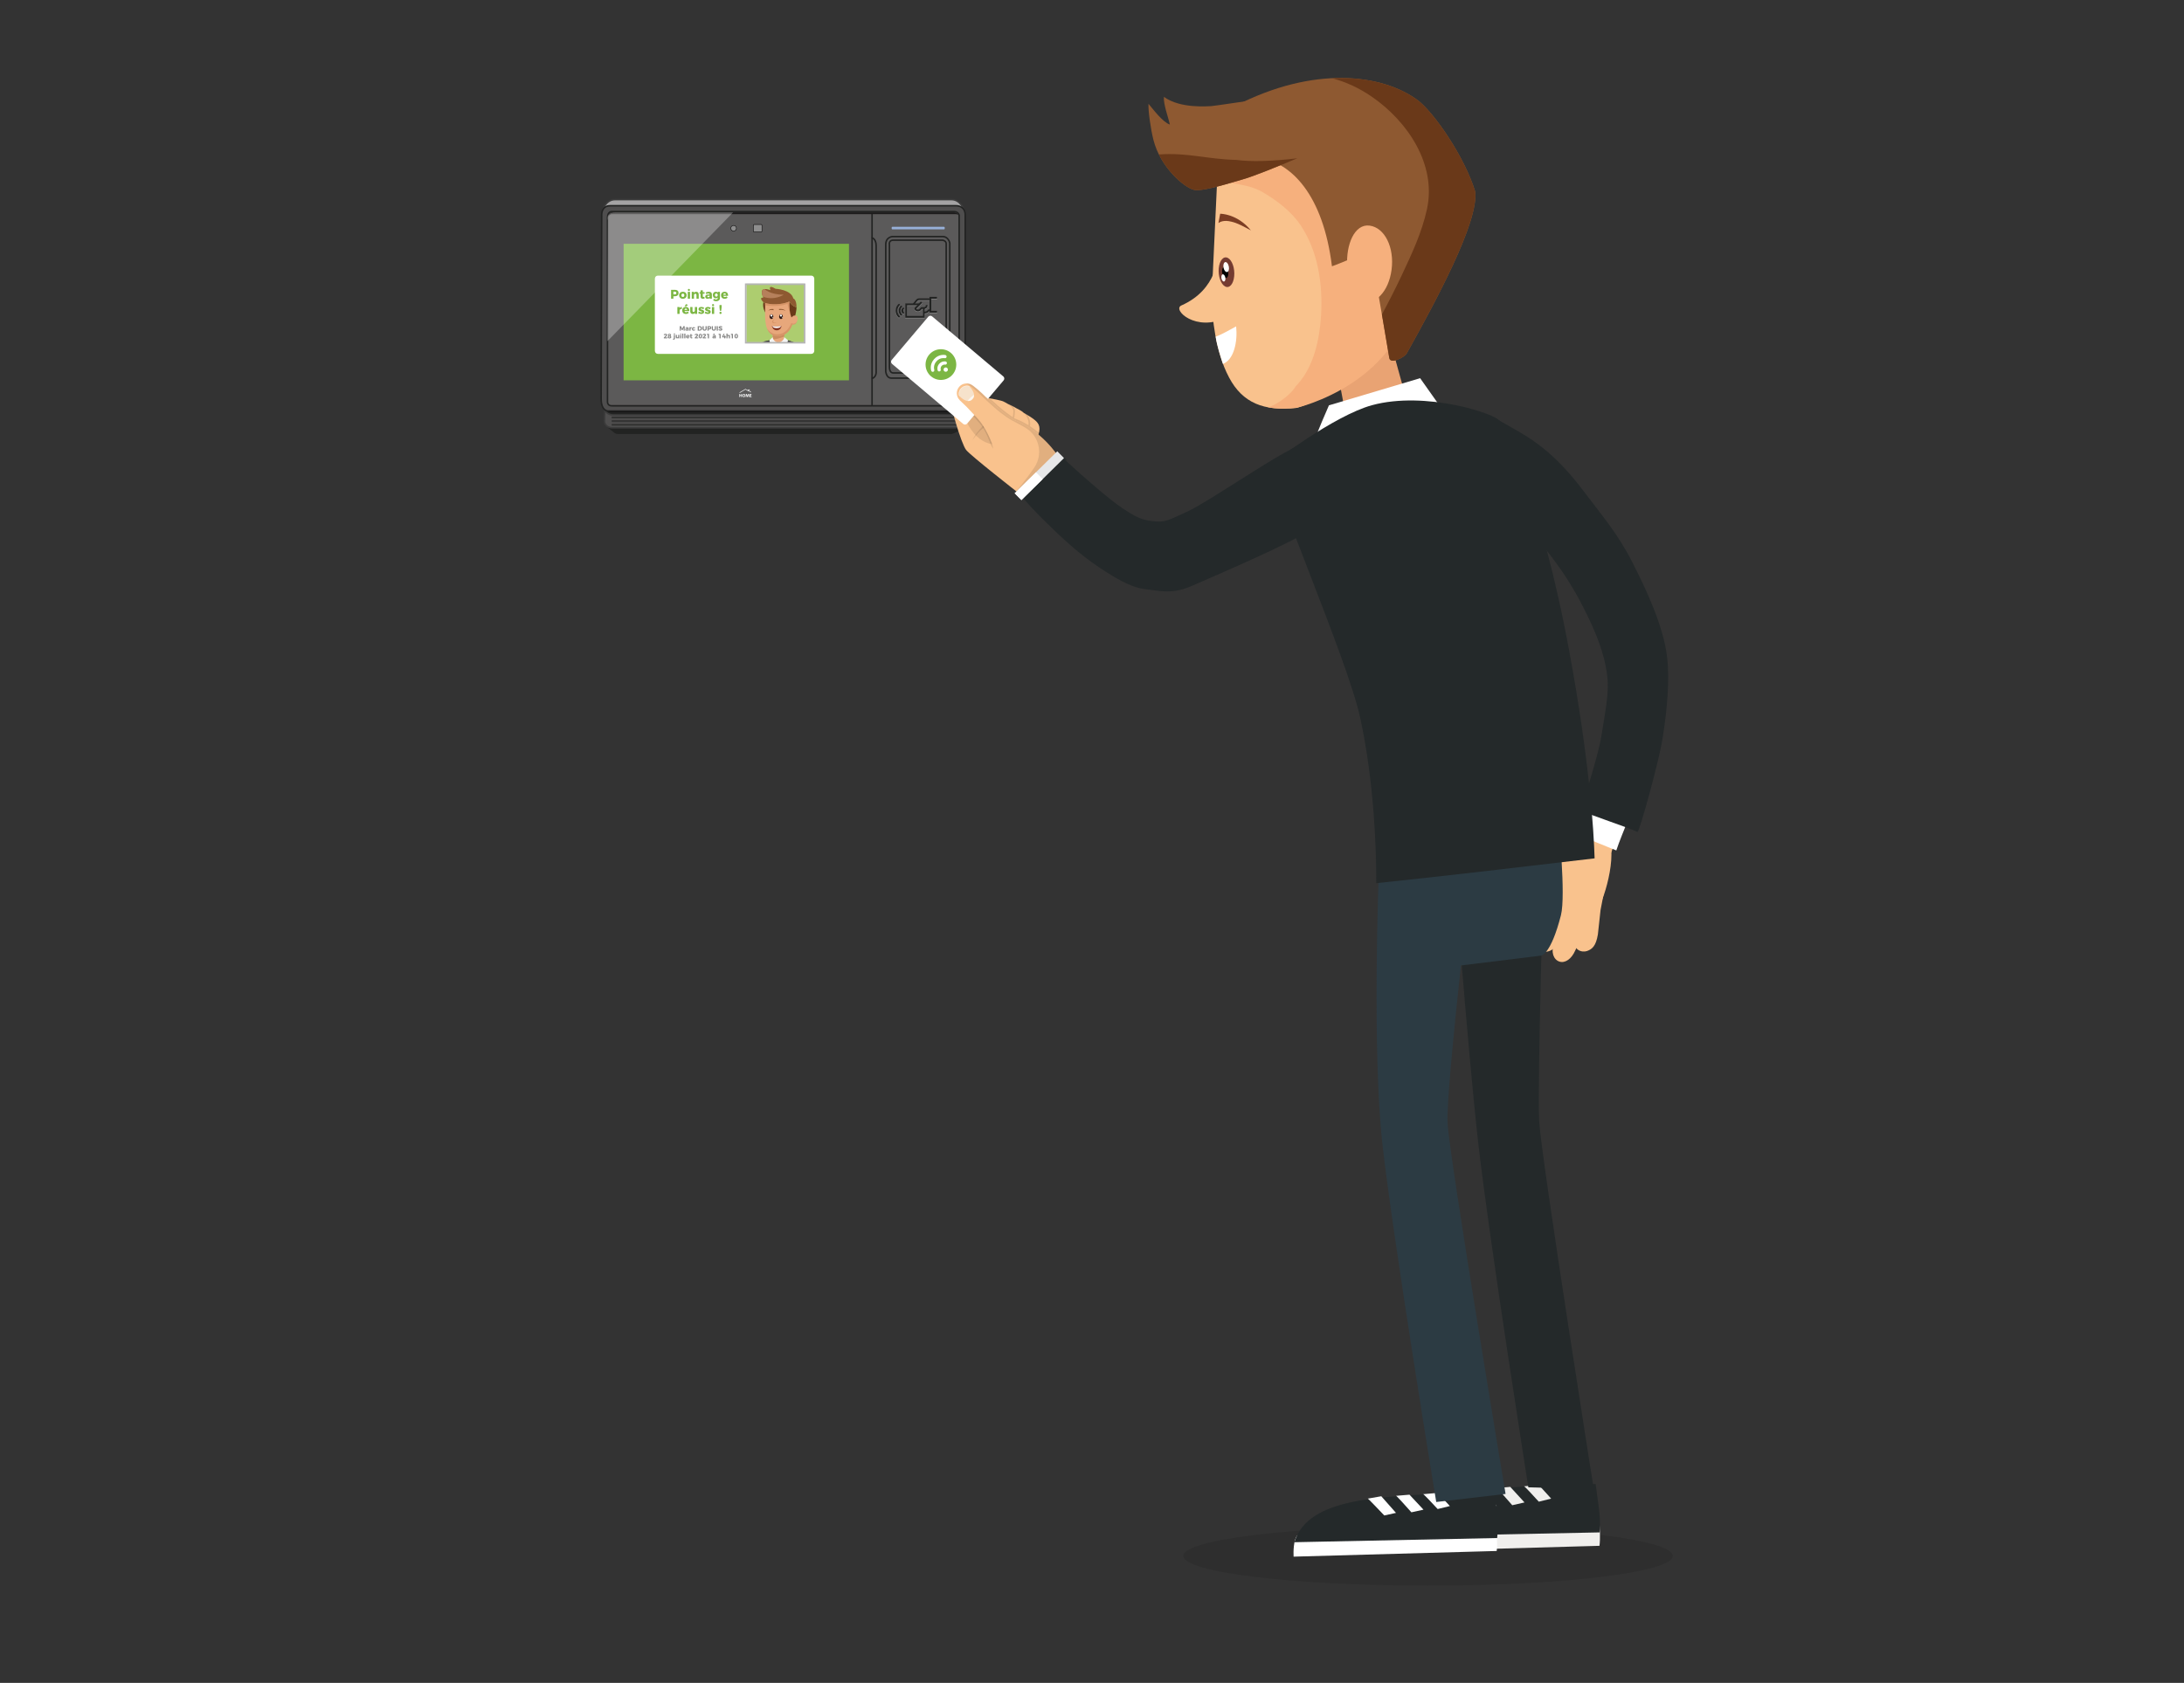 <?xml version="1.0" encoding="utf-8"?>
<!-- Generator: Adobe Illustrator 15.0.0, SVG Export Plug-In . SVG Version: 6.00 Build 0)  -->
<!DOCTYPE svg PUBLIC "-//W3C//DTD SVG 1.1//EN" "http://www.w3.org/Graphics/SVG/1.1/DTD/svg11.dtd">
<svg version="1.1" id="Calque_1" xmlns="http://www.w3.org/2000/svg" xmlns:xlink="http://www.w3.org/1999/xlink" x="0px" y="0px"
	 width="433.443px" height="334.07px" viewBox="0 0 433.443 334.07" enable-background="new 0 0 433.443 334.07"
	 xml:space="preserve">
<rect x="0" y="0" width="433.443" height="334.07" fill="#333333" stroke="none"/>
<g>
	<g>
		<path fill="#222322" d="M120.536,84.817l1.344,1.05c0,0,0.193,0.289,0.816,0.289c0.625,0,66.135,0,66.135,0
			s0.864-0.145,1.296-0.673l0.668-0.939"/>
		<path fill="#222322" d="M191.1,82.322c0,0.083-0.067,0.151-0.15,0.151h-70.771c-0.083,0-0.15-0.068-0.15-0.151V81.07
			c0-0.083,0.067-0.15,0.15-0.15h70.771c0.083,0,0.195,0.067,0.195,0.15L191.1,82.322z"/>
		<path d="M189.655,81.792l-68.448,0c-1.658-0.052-1.829-2.137-1.831-2.157l0.3-0.022c0.005,0.075,0.154,1.834,1.536,1.878h68.427
			c0.135-0.017,1.688-0.243,1.731-1.918l0.301,0.007c-0.051,1.982-1.988,2.209-2.007,2.211L189.655,81.792z"/>
		<g>
			<path fill="#4F4E4E" d="M120.007,81.497l-0.048,2.21c0,0,0.096,1.2,1.584,1.2s68.296,0,68.296,0s1.278-0.24,1.278-1.44
				s0.067-2.881,0.067-2.881c-0.192,1.777-1.345,1.777-1.345,1.777s-66.663,0-68.152,0s-1.825-1.249-1.825-1.249"/>
			<path fill="#3C3C3C" d="M189.854,85.058h-68.31c-1.609,0-1.734-1.326-1.734-1.339l0-0.007l0.048-2.217l0.012,0
				c-0.109-0.194-0.149-0.338-0.151-0.342l0.292-0.078c0.012,0.046,0.329,1.137,1.68,1.137h68.151c0.041,0,1.021-0.032,1.195-1.643
				l0.3,0.022c0,0.017-0.066,1.691-0.066,2.876c0,1.31-1.387,1.585-1.401,1.589L189.854,85.058z M120.109,83.701
				c0.011,0.096,0.148,1.056,1.435,1.056h68.281c0.131-0.029,1.143-0.28,1.143-1.291c0-0.544,0.014-1.191,0.029-1.735
				c-0.448,0.769-1.147,0.781-1.157,0.781h-68.152c-0.758,0-1.241-0.308-1.54-0.631L120.109,83.701z"/>
		</g>
		<g>
			<path fill="#A4A3A4" d="M119.584,41.716c0,0,0.621-2.094,2.479-2.094h1.071h3.366h57.046h4.216h1.071
				c1.859,0,2.48,2.094,2.48,2.094"/>
			<path fill="#3C3C3C" d="M191.169,41.758c-0.006-0.02-0.613-1.986-2.335-1.986h-66.77c-1.728,0-2.33,1.967-2.336,1.986
				l-0.288-0.086c0.006-0.021,0.675-2.202,2.624-2.202h66.77c1.95,0,2.618,2.18,2.625,2.202L191.169,41.758z"/>
		</g>
		<g>
			<g>
				<path fill="#444546" stroke="#000000" stroke-width="2.835" stroke-miterlimit="10" d="M119.178,79.658"/>
				<g>
					<path fill="#4F4E4E" d="M119.307,79.128c0,2.633,1.457,2.465,1.457,2.465s67.073,0,68.922,0s1.877-1.794,1.877-1.794
						s0-34.909,0-37.095c0-2.044-1.989-1.867-1.989-1.867h-61.571c0,0-5.083,0-6.92,0c-1.838,0-1.667,1.976-1.667,1.976
						L119.307,79.128z"/>
					<path fill="#222322" d="M120.711,81.746c-0.26,0-1.556-0.126-1.556-2.617l0.11-36.308c-0.008-0.098-0.059-1.01,0.496-1.615
						c0.315-0.343,0.76-0.517,1.322-0.517h68.485c0.017-0.002,0.061-0.004,0.125-0.004c0.977,0,2.021,0.531,2.021,2.021v37.095
						c0,0.021-0.053,1.943-2.027,1.943h-68.916C120.759,81.745,120.739,81.746,120.711,81.746z M121.083,40.989
						c-0.475,0-0.844,0.142-1.1,0.42c-0.486,0.53-0.418,1.384-0.418,1.393l0.001,0.013l-0.11,36.313
						c0,2.415,1.254,2.319,1.291,2.315l0.016-0.001h68.922c1.675,0,1.726-1.579,1.727-1.646V42.705c0-1.552-1.203-1.72-1.72-1.72
						c-0.063,0-0.103,0.003-0.105,0.003l-0.014,0L121.083,40.989L121.083,40.989z"/>
				</g>
				<g>
					<path fill="#5B5A5A" d="M120.567,43.21V79.8c0,0-0.032,0.757,0.865,0.757s68.301,0,68.301,0s0.624-0.001,0.624-1.206
						c0-1.008,0-36.646,0-36.646s-0.168-0.7-1.009-0.7c-0.84,0-68.025,0-68.025,0S120.567,42.032,120.567,43.21z"/>
					<path fill="#222322" d="M189.734,80.707h-68.301c-0.333,0-0.594-0.095-0.773-0.282c-0.254-0.265-0.243-0.616-0.243-0.63
						l0-36.585c0-1.307,0.893-1.354,0.901-1.355h68.032c0.758,0,1.087,0.534,1.155,0.816l0.004,0.035v36.646
						C190.509,80.691,189.765,80.707,189.734,80.707z M121.324,42.155c-0.018,0.002-0.606,0.048-0.606,1.055V79.8
						c0,0.008-0.005,0.249,0.161,0.419c0.121,0.125,0.307,0.187,0.554,0.187h68.299c0.03-0.002,0.477-0.046,0.477-1.055V42.726
						c-0.028-0.092-0.207-0.57-0.859-0.57L121.324,42.155L121.324,42.155z"/>
				</g>
				<g>
					<line fill="none" x1="173.071" y1="42.307" x2="173.071" y2="80.529"/>
					<rect x="172.921" y="42.307" fill="#222322" width="0.301" height="38.222"/>
				</g>
				<path fill="#222322" d="M173.017,75.297l-0.059-0.295c0.713-0.143,0.773-0.948,0.776-0.982V48.813
					c0-1.364-0.758-1.475-0.765-1.476l0.037-0.299c0.042,0.005,1.029,0.147,1.029,1.774v25.216
					C174.012,74.407,173.772,75.146,173.017,75.297z"/>
				<path fill="#1C1B1B" d="M120.722,42.986c0,0,0.279-0.472,0.696-0.472s3.41,0,3.41,0h64.764c0,0,0.617-0.042,0.617,0.32
					c0,0-0.037-0.683-0.87-0.683c-0.835,0-67.914,0-67.914,0S120.722,42.164,120.722,42.986z"/>
			</g>
		</g>
		<g>
			<path fill="#5B5A5A" d="M175.788,48.521v25.263c0,0,0.14,1.276,1.073,1.276c0.934,0,10.703,0,10.703,0s0.933-0.187,0.933-1.68
				s0-25.139,0-25.139s-0.249-1.275-1.4-1.275c-1.152,0-10.018,0-10.018,0S175.788,47.059,175.788,48.521z"/>
			<path fill="#222322" d="M187.579,75.209h-10.717c-0.845,0-1.169-0.922-1.223-1.41l0-0.017V48.521c0-1.584,1.416-1.705,1.43-1.706
				l0.011,0h10.018c1.261,0,1.545,1.383,1.547,1.397l0.003,0.029v25.139c0,1.598-1.012,1.819-1.055,1.828L187.579,75.209z
				 M175.938,73.774c0.013,0.097,0.169,1.135,0.923,1.135h10.685c0.107-0.029,0.801-0.266,0.801-1.53V48.256
				c-0.03-0.134-0.286-1.141-1.25-1.141h-10.012c-0.09,0.009-1.146,0.134-1.146,1.406L175.938,73.774L175.938,73.774z"/>
		</g>
		<g>
			<path fill="#5B5A5A" d="M176.519,48.583c0,0-0.218-0.902,0.778-0.902c0.996,0,9.769,0,9.769,0s0.716,0.093,0.716,0.684
				c0,0.591,0,24.765,0,24.765s0.155,0.903-0.498,0.903c-0.653,0-9.956,0-9.956,0s-0.809,0.125-0.809-1.183
				C176.519,71.544,176.519,48.583,176.519,48.583z"/>
			<path fill="#222322" d="M177.273,74.187c-0.212,0-0.904-0.097-0.904-1.336V48.599c-0.017-0.091-0.075-0.472,0.15-0.758
				c0.162-0.207,0.424-0.311,0.778-0.311h9.779l0.01,0.001c0.292,0.038,0.846,0.262,0.846,0.833v24.753
				c0.016,0.099,0.073,0.571-0.168,0.857c-0.115,0.136-0.281,0.208-0.48,0.208h-9.946C177.324,74.185,177.303,74.187,177.273,74.187
				z M177.297,47.831c-0.257,0-0.439,0.066-0.542,0.196c-0.16,0.203-0.09,0.518-0.09,0.521l0.005,0.035v24.268
				c0,0.934,0.421,1.035,0.603,1.035c0.019,0,0.031-0.002,0.034-0.002l0.021-0.002h9.956c0.111,0,0.193-0.033,0.25-0.101
				c0.14-0.166,0.119-0.508,0.1-0.625l-0.002-0.026V48.365c0-0.425-0.501-0.521-0.576-0.534H177.297L177.297,47.831z"/>
		</g>
		<g>
			<path fill="#8E8E8E" d="M145.035,45.311c0-0.31,0.251-0.561,0.561-0.561s0.561,0.251,0.561,0.561c0,0.31-0.251,0.561-0.561,0.561
				C145.286,45.872,145.035,45.621,145.035,45.311z"/>
			<path d="M145.595,45.916c-0.333,0-0.605-0.271-0.605-0.605s0.272-0.605,0.605-0.605c0.334,0,0.605,0.271,0.605,0.605
				C146.201,45.645,145.929,45.916,145.595,45.916z M145.595,44.796c-0.284,0-0.515,0.231-0.515,0.515
				c0,0.284,0.231,0.516,0.515,0.516c0.285,0,0.516-0.232,0.516-0.516C146.111,45.027,145.88,44.796,145.595,44.796z"/>
		</g>
		<g>
			<path fill="#8E8E8E" d="M151.218,45.904c0,0.083-0.068,0.15-0.151,0.15h-1.397c-0.083,0-0.15-0.067-0.15-0.15v-1.185
				c0-0.083,0.067-0.151,0.15-0.151h1.397c0.083,0,0.151,0.067,0.151,0.151V45.904L151.218,45.904z"/>
			<path d="M151.067,46.1h-1.398c-0.108,0-0.195-0.088-0.195-0.196v-1.185c0-0.108,0.087-0.196,0.195-0.196h1.398
				c0.107,0,0.195,0.088,0.195,0.196v1.185C151.263,46.012,151.175,46.1,151.067,46.1z M149.669,44.613
				c-0.059,0-0.105,0.047-0.105,0.105v1.185c0,0.058,0.047,0.105,0.105,0.105h1.397c0.059,0,0.105-0.047,0.105-0.105v-1.185
				c0-0.059-0.047-0.105-0.105-0.105H149.669z"/>
		</g>
		<path fill="#97B0D8" d="M187.49,45.385c0,0.083-0.067,0.15-0.15,0.15h-10.229c-0.083,0-0.15-0.067-0.15-0.15v-0.217
			c0-0.083,0.067-0.15,0.15-0.15h10.229c0.083,0,0.15,0.067,0.15,0.15V45.385z"/>
		<polygon fill="#FFFFFF" points="146.803,78 146.75,77.908 147.949,77.207 148.481,77.504 148.481,77.314 148.767,77.314 
			148.798,77.648 149.065,77.798 149.013,77.891 148.697,77.713 148.671,77.42 148.587,77.42 148.587,77.686 147.951,77.329 		"/>
		<g>
			<path fill="#FFFFFF" d="M146.877,78.212v0.233h0.227v-0.233h0.137v0.608h-0.137v-0.254h-0.227v0.254h-0.137v-0.608H146.877z"/>
			<path fill="#FFFFFF" d="M147.918,78.509c0,0.2-0.12,0.321-0.298,0.321c-0.18,0-0.287-0.137-0.287-0.311
				c0-0.183,0.118-0.319,0.296-0.319C147.816,78.201,147.918,78.341,147.918,78.509z M147.479,78.517
				c0,0.12,0.056,0.204,0.148,0.204c0.093,0,0.146-0.088,0.146-0.207c0-0.11-0.051-0.204-0.146-0.204
				C147.533,78.31,147.479,78.398,147.479,78.517z"/>
			<path fill="#FFFFFF" d="M148.523,78.587c-0.003-0.073-0.005-0.162-0.005-0.25h-0.002c-0.02,0.077-0.045,0.164-0.068,0.235
				l-0.075,0.238h-0.107l-0.065-0.234c-0.02-0.072-0.04-0.159-0.055-0.238h-0.002c-0.002,0.082-0.006,0.175-0.009,0.251
				l-0.012,0.231h-0.127l0.039-0.608h0.184l0.059,0.203c0.02,0.071,0.038,0.146,0.052,0.217h0.003
				c0.016-0.07,0.037-0.15,0.058-0.218l0.064-0.203h0.181l0.032,0.609h-0.134L148.523,78.587z"/>
			<path fill="#FFFFFF" d="M149.134,78.563h-0.223v0.144h0.25v0.113h-0.387v-0.608h0.375v0.112h-0.237v0.126h0.223V78.563
				L149.134,78.563z"/>
		</g>
		<g>
			<rect x="121.399" y="82.788" fill="#3C3C3C" width="68.44" height="0.301"/>
			<rect x="121.399" y="83.508" fill="#3C3C3C" width="68.44" height="0.301"/>
			<rect x="121.399" y="84.228" fill="#3C3C3C" width="68.44" height="0.301"/>
			<rect x="121.399" y="82.757" fill="#222322" width="68.44" height="0.15"/>
			<rect x="121.399" y="83.477" fill="#222322" width="68.44" height="0.15"/>
			<rect x="121.399" y="84.197" fill="#222322" width="68.44" height="0.151"/>
		</g>
		<g>
			<path fill="#8E8E8E" d="M183.627,62.315h-0.291v-0.364h0.291c0.252,0,0.507-0.264,0.583-0.365l0.055-0.072l0.382,0v0.363h-0.207
				C184.315,62.019,184.006,62.315,183.627,62.315z"/>
			<path fill="#8E8E8E" d="M181.438,60.644l-0.284-0.227l0.591-0.738c0.194-0.212,0.349-0.351,0.717-0.351h2.186v0.364h-2.186
				c-0.212,0-0.274,0.043-0.445,0.229L181.438,60.644z"/>
			<polygon fill="#8E8E8E" points="185.968,62.169 184.465,62.169 184.465,59.037 185.968,59.037 185.968,59.4 184.83,59.4 
				184.83,61.805 185.968,61.805 			"/>
			<path fill="#8E8E8E" d="M182.191,61.922c-0.228,0-0.451-0.096-0.584-0.246c-0.155-0.173-0.156-0.393-0.002-0.546l1.166-1.166
				l0.257,0.257l-1.166,1.166c-0.007,0.008-0.009,0.012-0.009,0.012c0.003,0.015,0.05,0.077,0.154,0.121
				c0.114,0.048,0.279,0.064,0.405-0.033l0.412-0.41h0.512c0.266,0,0.401-0.135,0.401-0.401h0.363c0,0.353-0.199,0.765-0.764,0.765
				h-0.362l-0.327,0.326C182.511,61.875,182.35,61.922,182.191,61.922z"/>
			<polygon fill="#8E8E8E" points="183.518,63.189 179.657,63.189 179.657,60.348 182.462,60.348 182.462,60.712 180.021,60.712 
				180.021,62.825 183.154,62.825 183.154,61.259 183.518,61.259 			"/>
			<path fill="#8E8E8E" d="M178.869,62.797c-0.046,0-0.093-0.017-0.128-0.053c-0.254-0.254-0.395-0.592-0.395-0.952
				s0.141-0.698,0.395-0.953c0.071-0.071,0.186-0.071,0.257,0c0.071,0.071,0.071,0.187,0,0.257
				c-0.186,0.186-0.289,0.433-0.289,0.696s0.103,0.51,0.289,0.696c0.071,0.071,0.071,0.186,0,0.257
				C178.962,62.78,178.916,62.797,178.869,62.797z"/>
			<path fill="#8E8E8E" d="M178.417,63.161c-0.046,0-0.093-0.018-0.129-0.053c-0.351-0.352-0.545-0.819-0.545-1.316
				c0-0.497,0.193-0.965,0.545-1.316c0.071-0.071,0.187-0.071,0.258,0c0.071,0.071,0.071,0.186,0,0.257
				c-0.283,0.283-0.439,0.659-0.439,1.06c0,0.4,0.156,0.776,0.439,1.06c0.071,0.071,0.071,0.186,0,0.257
				C178.511,63.143,178.464,63.161,178.417,63.161z"/>
			<path fill="#8E8E8E" d="M179.256,62.411c-0.047,0-0.093-0.018-0.128-0.054c-0.312-0.312-0.312-0.819,0-1.131
				c0.071-0.071,0.187-0.071,0.257,0c0.071,0.071,0.071,0.187,0,0.257c-0.169,0.17-0.169,0.448,0,0.618
				c0.071,0.071,0.071,0.187,0,0.257C179.349,62.393,179.302,62.411,179.256,62.411z"/>
		</g>
		<g>
			<path fill="#222322" d="M183.627,62.208h-0.291v-0.363h0.291c0.252,0,0.507-0.263,0.583-0.365l0.055-0.072l0.382,0v0.364h-0.207
				C184.315,61.913,184.006,62.208,183.627,62.208z"/>
			<path fill="#222322" d="M181.438,60.538l-0.284-0.227l0.591-0.738c0.194-0.212,0.349-0.351,0.717-0.351h2.186v0.364h-2.186
				c-0.212,0-0.274,0.043-0.445,0.228L181.438,60.538z"/>
			<polygon fill="#222322" points="185.968,62.063 184.465,62.063 184.465,58.931 185.968,58.931 185.968,59.294 184.83,59.294 
				184.83,61.699 185.968,61.699 			"/>
			<path fill="#222322" d="M182.191,61.816c-0.228,0-0.451-0.096-0.584-0.246c-0.155-0.173-0.156-0.392-0.002-0.545l1.166-1.167
				l0.257,0.257l-1.166,1.166c-0.007,0.008-0.009,0.012-0.009,0.012c0.003,0.015,0.05,0.077,0.154,0.122
				c0.114,0.047,0.279,0.063,0.405-0.032l0.412-0.411h0.512c0.266,0,0.401-0.135,0.401-0.401h0.363c0,0.353-0.199,0.764-0.764,0.764
				h-0.362l-0.327,0.327C182.511,61.769,182.35,61.816,182.191,61.816z"/>
			<polygon fill="#222322" points="183.518,63.083 179.657,63.083 179.657,60.242 182.462,60.242 182.462,60.606 180.021,60.606 
				180.021,62.719 183.154,62.719 183.154,61.152 183.518,61.152 			"/>
			<path fill="#222322" d="M178.869,62.691c-0.046,0-0.093-0.018-0.128-0.053c-0.254-0.254-0.395-0.593-0.395-0.952
				c0-0.36,0.141-0.698,0.395-0.953c0.071-0.071,0.186-0.071,0.257,0c0.071,0.071,0.071,0.186,0,0.257
				c-0.186,0.186-0.289,0.433-0.289,0.696c0,0.262,0.103,0.509,0.289,0.696c0.071,0.071,0.071,0.187,0,0.257
				C178.962,62.673,178.916,62.691,178.869,62.691z"/>
			<path fill="#222322" d="M178.417,63.055c-0.046,0-0.093-0.018-0.129-0.053c-0.351-0.352-0.545-0.819-0.545-1.316
				c0-0.497,0.193-0.965,0.545-1.316c0.071-0.071,0.187-0.071,0.258,0c0.071,0.071,0.071,0.186,0,0.257
				c-0.283,0.283-0.439,0.659-0.439,1.06c0,0.4,0.156,0.776,0.439,1.06c0.071,0.071,0.071,0.186,0,0.257
				C178.511,63.037,178.464,63.055,178.417,63.055z"/>
			<path fill="#222322" d="M179.256,62.305c-0.047,0-0.093-0.018-0.128-0.054c-0.312-0.312-0.312-0.819,0-1.131
				c0.071-0.071,0.187-0.071,0.257,0c0.071,0.071,0.071,0.186,0,0.257c-0.169,0.169-0.169,0.447,0,0.617
				c0.071,0.071,0.071,0.187,0,0.257C179.349,62.286,179.302,62.305,179.256,62.305z"/>
		</g>
		<g>
			<g>
				<g>
					<g>
						<g>
							<g>
								<g>
									<defs>
										<rect id="SVGID_1_" x="123.765" y="48.393" width="44.726" height="27.104"/>
									</defs>
									<clipPath id="SVGID_2_">
										<use xlink:href="#SVGID_1_"  overflow="visible"/>
									</clipPath>
									<rect x="121.699" y="47.896" clip-path="url(#SVGID_2_)" fill="#7CB643" width="49.754" height="28.666"/>
								</g>
							</g>
						</g>
					</g>
				</g>
			</g>
		</g>
		<path opacity="0.3" fill="#FFFFFF" enable-background="new    " d="M145.486,42.169l-24.94,25.563l0.086-24.01
			c0,0-0.517-1.554,1.467-1.554C124.084,42.169,145.486,42.169,145.486,42.169z"/>
		<path fill="#FFFFFF" d="M161.603,69.648c0,0.331-0.259,0.6-0.58,0.6H130.55c-0.32,0-0.58-0.269-0.58-0.6V55.315
			c0-0.332,0.26-0.6,0.58-0.6h30.473c0.321,0,0.58,0.268,0.58,0.6V69.648z"/>
		<g>
			<path fill="#7CB643" d="M134.667,58.152c0,0.415-0.259,0.656-0.708,0.656h-0.314v0.487h-0.46v-1.761h0.774
				C134.408,57.534,134.667,57.76,134.667,58.152z M134.229,58.167c0-0.173-0.108-0.266-0.294-0.266h-0.291v0.54h0.291
				C134.122,58.44,134.229,58.344,134.229,58.167z"/>
			<path fill="#7CB643" d="M136.268,58.614c0,0.419-0.297,0.696-0.744,0.696c-0.447,0-0.741-0.277-0.741-0.696
				c0-0.417,0.294-0.693,0.741-0.693S136.268,58.197,136.268,58.614z M135.232,58.619c0,0.203,0.118,0.339,0.291,0.339
				c0.176,0,0.294-0.136,0.294-0.339c0-0.201-0.118-0.336-0.294-0.336C135.35,58.283,135.232,58.418,135.232,58.619z"/>
			<path fill="#7CB643" d="M136.94,57.936v1.359h-0.445v-1.359H136.94z M136.923,57.554c0,0.118-0.086,0.204-0.204,0.204
				s-0.203-0.086-0.203-0.204c0-0.12,0.085-0.206,0.203-0.206C136.837,57.348,136.923,57.433,136.923,57.554z"/>
			<path fill="#7CB643" d="M138.671,58.438v0.856h-0.444v-0.728c0-0.154-0.091-0.249-0.231-0.249
				c-0.15,0.002-0.249,0.105-0.266,0.259v0.718h-0.447v-1.358h0.447v0.221c0.096-0.155,0.251-0.238,0.45-0.238
				C138.475,57.918,138.671,58.119,138.671,58.438z"/>
			<path fill="#7CB643" d="M139.859,59.225c-0.098,0.057-0.233,0.09-0.367,0.09c-0.263,0.002-0.455-0.153-0.455-0.434v-0.583h-0.188
				v-0.296h0.188v-0.377h0.445v0.377h0.352v0.296h-0.352v0.513c0,0.1,0.045,0.146,0.124,0.144c0.045,0,0.103-0.017,0.168-0.045
				L139.859,59.225z"/>
			<path fill="#7CB643" d="M141.281,58.411v0.884h-0.44v-0.153c-0.088,0.113-0.226,0.173-0.409,0.173
				c-0.292,0-0.465-0.176-0.465-0.424c0-0.259,0.184-0.407,0.52-0.412h0.354v-0.015c0-0.129-0.088-0.204-0.259-0.204
				c-0.113,0-0.261,0.038-0.407,0.108l-0.124-0.301c0.214-0.095,0.41-0.148,0.634-0.148
				C141.06,57.918,141.278,58.099,141.281,58.411z M140.841,58.835v-0.119h-0.266c-0.125,0-0.188,0.045-0.188,0.141
				c0,0.093,0.067,0.153,0.183,0.153C140.703,59.01,140.813,58.938,140.841,58.835z"/>
			<path fill="#7CB643" d="M142.883,57.936v1.239c0,0.384-0.298,0.625-0.738,0.625c-0.238,0-0.455-0.076-0.608-0.176l0.155-0.309
				c0.124,0.085,0.274,0.133,0.42,0.133c0.203,0,0.327-0.103,0.327-0.262v-0.146c-0.088,0.116-0.219,0.179-0.387,0.179
				c-0.339,0-0.58-0.262-0.58-0.655c0-0.387,0.233-0.643,0.57-0.643c0.171,0,0.306,0.064,0.397,0.18v-0.166H142.883L142.883,57.936
				L142.883,57.936z M142.439,58.576c0-0.191-0.11-0.319-0.273-0.319c-0.166,0-0.277,0.13-0.277,0.319
				c0,0.186,0.11,0.316,0.277,0.316C142.329,58.893,142.439,58.762,142.439,58.576z"/>
			<path fill="#7CB643" d="M144.494,58.734h-0.945c0.043,0.153,0.156,0.239,0.309,0.239c0.115,0,0.229-0.048,0.319-0.138
				l0.233,0.233c-0.138,0.155-0.341,0.241-0.593,0.241c-0.445,0-0.718-0.274-0.718-0.688c0-0.422,0.284-0.701,0.708-0.701
				C144.283,57.921,144.524,58.24,144.494,58.734z M144.062,58.496c0-0.155-0.101-0.261-0.251-0.261
				c-0.146,0-0.241,0.105-0.271,0.261H144.062z"/>
			<path fill="#7CB643" d="M135.315,60.933v0.41c-0.249-0.026-0.415,0.085-0.437,0.273v0.694h-0.447V60.95h0.447v0.226
				C134.971,61.021,135.124,60.933,135.315,60.933z"/>
			<path fill="#7CB643" d="M136.794,61.749h-0.944c0.042,0.153,0.155,0.238,0.309,0.238c0.116,0,0.229-0.047,0.319-0.138
				l0.233,0.233c-0.139,0.156-0.341,0.241-0.593,0.241c-0.445,0-0.718-0.273-0.718-0.688c0-0.421,0.284-0.701,0.708-0.701
				C136.583,60.935,136.825,61.254,136.794,61.749z M136.363,61.51c0-0.155-0.101-0.261-0.251-0.261
				c-0.146,0-0.241,0.105-0.271,0.261H136.363z M136.211,60.805h-0.339l0.269-0.43l0.399,0.14L136.211,60.805z"/>
			<path fill="#7CB643" d="M138.352,60.95v1.359h-0.447v-0.221c-0.092,0.158-0.241,0.239-0.434,0.241
				c-0.294,0-0.485-0.203-0.485-0.52V60.95h0.447v0.731c0,0.153,0.085,0.246,0.219,0.246c0.158-0.002,0.253-0.128,0.253-0.306V60.95
				L138.352,60.95L138.352,60.95L138.352,60.95z"/>
			<path fill="#7CB643" d="M139.169,61.242c-0.076,0-0.128,0.027-0.128,0.085c0,0.179,0.713,0.093,0.71,0.565
				c0,0.279-0.244,0.437-0.575,0.437c-0.229,0-0.447-0.065-0.613-0.193l0.14-0.289c0.156,0.108,0.332,0.169,0.482,0.169
				c0.083,0,0.144-0.028,0.144-0.083c0-0.186-0.701-0.093-0.701-0.563c0-0.284,0.238-0.439,0.558-0.439
				c0.196,0,0.394,0.056,0.565,0.159l-0.15,0.292C139.432,61.292,139.279,61.242,139.169,61.242z"/>
			<path fill="#7CB643" d="M140.467,61.242c-0.076,0-0.128,0.027-0.128,0.085c0,0.179,0.713,0.093,0.711,0.565
				c0,0.279-0.244,0.437-0.576,0.437c-0.229,0-0.447-0.065-0.613-0.193l0.141-0.289c0.155,0.108,0.331,0.169,0.482,0.169
				c0.083,0,0.143-0.028,0.143-0.083c0-0.186-0.701-0.093-0.701-0.563c0-0.284,0.239-0.439,0.558-0.439
				c0.196,0,0.394,0.056,0.565,0.159l-0.151,0.292C140.731,61.292,140.578,61.242,140.467,61.242z"/>
			<path fill="#7CB643" d="M141.736,60.95v1.359h-0.445V60.95H141.736z M141.718,60.568c0,0.118-0.086,0.204-0.204,0.204
				c-0.118,0-0.203-0.085-0.203-0.204c0-0.12,0.085-0.206,0.203-0.206S141.718,60.448,141.718,60.568z"/>
			<path fill="#7CB643" d="M143.208,62.111c0,0.128-0.09,0.218-0.215,0.218c-0.125,0-0.213-0.09-0.213-0.218
				c0-0.128,0.088-0.216,0.213-0.216C143.117,61.895,143.208,61.982,143.208,62.111z M143.213,60.558v0.449l-0.078,0.691h-0.269
				l-0.078-0.691v-0.449H143.213z"/>
		</g>
		<g>
			<path fill="#858584" d="M135.156,64.746l0.237,0.521l0.238-0.521h0.254v0.893h-0.206l-0.002-0.565l-0.208,0.477h-0.153
				l-0.208-0.477v0.565h-0.208v-0.893H135.156z"/>
			<path fill="#858584" d="M136.67,65.19v0.448h-0.223V65.56c-0.044,0.058-0.115,0.088-0.208,0.088
				c-0.148,0-0.236-0.089-0.236-0.216c0-0.131,0.093-0.206,0.264-0.208h0.18v-0.007c0-0.065-0.045-0.104-0.131-0.104
				c-0.058,0-0.133,0.019-0.206,0.055l-0.063-0.152c0.108-0.049,0.208-0.076,0.321-0.076C136.559,64.94,136.669,65.032,136.67,65.19
				z M136.448,65.405v-0.06h-0.135c-0.063,0-0.095,0.022-0.095,0.071c0,0.046,0.034,0.077,0.093,0.077
				C136.377,65.494,136.434,65.458,136.448,65.405z"/>
			<path fill="#858584" d="M137.272,64.94v0.208c-0.126-0.012-0.21,0.043-0.222,0.139v0.351h-0.227v-0.689h0.227v0.115
				C137.097,64.984,137.175,64.94,137.272,64.94z"/>
			<path fill="#858584" d="M137.681,65.129c-0.082,0-0.138,0.067-0.138,0.167c0,0.1,0.056,0.167,0.138,0.167
				c0.06,0,0.106-0.024,0.135-0.078l0.167,0.096c-0.055,0.105-0.167,0.165-0.313,0.165c-0.213,0-0.354-0.139-0.354-0.349
				c0-0.214,0.143-0.355,0.357-0.355c0.139,0,0.249,0.06,0.308,0.163l-0.164,0.095C137.785,65.155,137.739,65.129,137.681,65.129z"
				/>
			<path fill="#858584" d="M139.329,65.191c0,0.267-0.195,0.447-0.484,0.447h-0.376v-0.893h0.385
				C139.137,64.746,139.329,64.926,139.329,65.191z M139.091,65.194c0-0.154-0.101-0.258-0.243-0.258h-0.146v0.514h0.158
				C138.995,65.45,139.091,65.347,139.091,65.194z"/>
			<path fill="#858584" d="M139.845,65.45c0.104,0,0.175-0.07,0.175-0.186v-0.519h0.232v0.519c0,0.235-0.158,0.384-0.409,0.384
				c-0.252,0-0.414-0.149-0.414-0.384v-0.519h0.232v0.519C139.663,65.378,139.739,65.45,139.845,65.45z"/>
			<path fill="#858584" d="M141.163,65.059c0,0.21-0.132,0.332-0.36,0.332h-0.159v0.248h-0.233v-0.893h0.393
				C141.031,64.746,141.163,64.86,141.163,65.059z M140.94,65.066c0-0.088-0.055-0.135-0.149-0.135h-0.148v0.274h0.148
				C140.886,65.205,140.94,65.157,140.94,65.066z"/>
			<path fill="#858584" d="M141.677,65.45c0.103,0,0.174-0.07,0.174-0.186v-0.519h0.233v0.519c0,0.235-0.158,0.384-0.409,0.384
				c-0.252,0-0.415-0.149-0.415-0.384v-0.519h0.233v0.519C141.494,65.378,141.571,65.45,141.677,65.45z"/>
			<path fill="#858584" d="M142.475,64.746v0.893h-0.233v-0.893H142.475z"/>
			<path fill="#858584" d="M142.976,64.925c-0.056,0-0.093,0.021-0.093,0.061c0,0.148,0.471,0.063,0.471,0.385
				c0,0.182-0.161,0.274-0.36,0.274c-0.149,0-0.304-0.055-0.411-0.143l0.091-0.182c0.091,0.079,0.23,0.135,0.324,0.135
				c0.068,0,0.112-0.026,0.112-0.073c0-0.151-0.47-0.06-0.47-0.376c0-0.167,0.141-0.272,0.356-0.272
				c0.132,0,0.264,0.041,0.357,0.101l-0.088,0.184C143.169,64.967,143.05,64.925,142.976,64.925z"/>
			<path fill="#858584" d="M132.157,66.533c0-0.048-0.037-0.077-0.102-0.077c-0.073,0-0.165,0.043-0.248,0.114l-0.088-0.172
				c0.115-0.083,0.24-0.135,0.37-0.135c0.181,0,0.312,0.095,0.312,0.236c0,0.096-0.074,0.198-0.173,0.297l-0.184,0.184h0.382v0.187
				h-0.68l-0.001-0.154l0.325-0.333C132.12,66.628,132.157,66.571,132.157,66.533z"/>
			<path fill="#858584" d="M133.181,66.504c0,0.076-0.041,0.145-0.107,0.184c0.093,0.042,0.153,0.127,0.153,0.228
				c0,0.16-0.142,0.262-0.36,0.262c-0.218,0-0.358-0.101-0.358-0.258c0-0.101,0.063-0.189,0.163-0.23
				c-0.072-0.042-0.119-0.115-0.119-0.19c0-0.144,0.124-0.236,0.312-0.236C133.059,66.263,133.181,66.357,133.181,66.504z
				 M132.726,66.894c0,0.072,0.049,0.112,0.14,0.112c0.091,0,0.143-0.04,0.143-0.112c0-0.071-0.051-0.111-0.142-0.111
				C132.775,66.784,132.726,66.823,132.726,66.894z M132.748,66.517c0,0.062,0.042,0.095,0.118,0.095c0.078,0,0.12-0.034,0.12-0.095
				c0-0.064-0.042-0.098-0.12-0.098C132.79,66.419,132.748,66.453,132.748,66.517z"/>
			<path fill="#858584" d="M133.706,67.423c-0.065,0-0.126-0.016-0.174-0.043l0.057-0.162c0.024,0.016,0.051,0.024,0.077,0.024
				c0.04,0,0.066-0.022,0.066-0.074v-0.69h0.227v0.709C133.958,67.34,133.848,67.424,133.706,67.423z M133.972,66.282
				c0,0.07-0.051,0.121-0.127,0.121c-0.075,0-0.129-0.051-0.129-0.121c0-0.071,0.054-0.121,0.129-0.121
				S133.972,66.21,133.972,66.282z"/>
			<path fill="#858584" d="M134.812,66.478v0.689h-0.227v-0.112c-0.047,0.081-0.123,0.121-0.22,0.122
				c-0.149,0-0.246-0.104-0.246-0.264v-0.436h0.227v0.371c0,0.078,0.043,0.125,0.11,0.125c0.081-0.001,0.129-0.065,0.129-0.154
				v-0.341H134.812L134.812,66.478z"/>
			<path fill="#858584" d="M135.21,66.478v0.689h-0.225v-0.689H135.21z M135.201,66.285c0,0.06-0.043,0.103-0.104,0.103
				c-0.06,0-0.103-0.042-0.103-0.103c0-0.062,0.043-0.105,0.103-0.105C135.158,66.18,135.201,66.223,135.201,66.285z"/>
			<path fill="#858584" d="M135.616,66.222v0.945h-0.227v-0.945H135.616z"/>
			<path fill="#858584" d="M136.029,66.222v0.945h-0.227v-0.945H136.029z"/>
			<path fill="#858584" d="M136.859,66.883h-0.479c0.021,0.078,0.079,0.121,0.156,0.121c0.059,0,0.116-0.024,0.162-0.07l0.119,0.119
				c-0.07,0.079-0.173,0.123-0.301,0.123c-0.225,0-0.364-0.139-0.364-0.35c0-0.214,0.144-0.355,0.359-0.355
				C136.752,66.47,136.875,66.632,136.859,66.883z M136.641,66.762c0-0.079-0.051-0.132-0.127-0.132
				c-0.074,0-0.123,0.053-0.138,0.132H136.641z"/>
			<path fill="#858584" d="M137.425,67.131c-0.05,0.03-0.119,0.046-0.186,0.046c-0.134,0.001-0.231-0.078-0.231-0.22v-0.295h-0.095
				v-0.15h0.095V66.32h0.226v0.191h0.179v0.15h-0.179v0.26c0,0.051,0.022,0.074,0.062,0.072c0.023,0,0.052-0.009,0.086-0.023
				L137.425,67.131z"/>
			<path fill="#858584" d="M138.298,66.533c0-0.048-0.037-0.077-0.102-0.077c-0.073,0-0.165,0.043-0.248,0.114l-0.088-0.172
				c0.115-0.083,0.239-0.135,0.369-0.135c0.181,0,0.312,0.095,0.312,0.236c0,0.096-0.074,0.198-0.173,0.297l-0.183,0.184h0.382
				v0.187h-0.681l-0.001-0.154l0.325-0.333C138.261,66.628,138.298,66.571,138.298,66.533z"/>
			<path fill="#858584" d="M139.358,66.72c0,0.292-0.125,0.453-0.35,0.453c-0.227,0-0.35-0.162-0.35-0.453
				c0-0.292,0.124-0.453,0.35-0.453C139.233,66.268,139.358,66.428,139.358,66.72z M138.881,66.72c0,0.203,0.037,0.289,0.127,0.289
				c0.089,0,0.126-0.086,0.126-0.289c0-0.205-0.037-0.289-0.126-0.289S138.881,66.515,138.881,66.72z"/>
			<path fill="#858584" d="M139.87,66.533c0-0.048-0.037-0.077-0.102-0.077c-0.072,0-0.164,0.043-0.247,0.114l-0.088-0.172
				c0.115-0.083,0.239-0.135,0.37-0.135c0.181,0,0.312,0.095,0.312,0.236c0,0.096-0.074,0.198-0.173,0.297l-0.184,0.184h0.382v0.187
				h-0.68l-0.002-0.154l0.326-0.333C139.833,66.628,139.87,66.571,139.87,66.533z"/>
			<path fill="#858584" d="M140.709,66.274v0.893h-0.233v-0.702h-0.172v-0.19H140.709L140.709,66.274z"/>
			<path fill="#858584" d="M142.054,66.718v0.448h-0.223v-0.078c-0.045,0.058-0.115,0.088-0.208,0.088
				c-0.148,0-0.236-0.089-0.236-0.215c0-0.132,0.093-0.207,0.264-0.209h0.179v-0.007c0-0.065-0.045-0.104-0.131-0.104
				c-0.058,0-0.133,0.02-0.207,0.055l-0.063-0.153c0.109-0.048,0.208-0.076,0.321-0.076
				C141.942,66.469,142.053,66.561,142.054,66.718z M141.68,66.404l-0.167-0.146l0.203-0.071l0.135,0.218L141.68,66.404
				L141.68,66.404z M141.832,66.934v-0.06h-0.135c-0.064,0-0.095,0.023-0.095,0.071c0,0.047,0.034,0.078,0.093,0.078
				C141.761,67.023,141.817,66.986,141.832,66.934z"/>
			<path fill="#858584" d="M143.024,66.274v0.893h-0.232v-0.702h-0.172v-0.19H143.024L143.024,66.274z"/>
			<path fill="#858584" d="M143.811,66.272l-0.248,0.523h0.167l-0.001-0.188h0.213v0.188h0.115v0.177h-0.115v0.194h-0.213v-0.194
				h-0.404v-0.156l0.265-0.544H143.811L143.811,66.272z"/>
			<path fill="#858584" d="M144.873,66.732v0.434h-0.227v-0.369c0-0.078-0.044-0.126-0.117-0.126
				c-0.084,0.002-0.135,0.065-0.135,0.156v0.34h-0.227v-0.945h0.227v0.368c0.048-0.079,0.127-0.121,0.228-0.121
				C144.773,66.469,144.873,66.571,144.873,66.732z"/>
			<path fill="#858584" d="M145.462,66.274v0.893h-0.233v-0.702h-0.172v-0.19H145.462L145.462,66.274z"/>
			<path fill="#858584" d="M146.468,66.72c0,0.292-0.125,0.453-0.349,0.453c-0.227,0-0.35-0.162-0.35-0.453
				c0-0.292,0.124-0.453,0.35-0.453C146.343,66.268,146.468,66.428,146.468,66.72z M145.991,66.72c0,0.203,0.037,0.289,0.127,0.289
				c0.089,0,0.126-0.086,0.126-0.289c0-0.205-0.037-0.289-0.126-0.289C146.029,66.431,145.991,66.515,145.991,66.72z"/>
		</g>
		<g>
			<g>
				<g>
					<g>
						<g>
							<g>
								<g>
									<defs>
										<rect id="SVGID_3_" x="148.134" y="56.33" width="11.475" height="11.628"/>
									</defs>
									<clipPath id="SVGID_4_">
										<use xlink:href="#SVGID_3_"  overflow="visible"/>
									</clipPath>
									<g clip-path="url(#SVGID_4_)">
										<rect x="147.743" y="56.189" fill="#ADCD6F" width="13.255" height="12.808"/>
										<g>
											<g>
												<g>
													<path fill="#B2764A" d="M159.775,71.852c0,0-5.305-0.447-10.633,0C149.143,71.852,156.849,72.318,159.775,71.852z"/>
													<path fill="#B2764A" d="M159.07,79.317c0,0-5.833-0.489-9.295,0.147C149.775,79.464,156.13,79.691,159.07,79.317z"/>
													<path fill="#B2764A" d="M156.556,71.788c0,0,0.694-1.369,0.167-2.819c0,0,0.091,2.176-0.497,2.772
														c0,0,0.512,1.561,0.289,2.616C156.515,74.356,157.042,73.498,156.556,71.788z"/>
													<path fill="#B2764A" d="M152.472,71.788c0,0-0.7-1.369-0.175-2.819c0,0-0.085,2.176,0.495,2.772
														c0,0-0.507,1.561-0.279,2.616C152.512,74.356,151.981,73.498,152.472,71.788z"/>
													<path fill="#B2764A" d="M156.165,79.264c0,0,0.692-1.37,0.169-2.818c0,0,0.089,2.178-0.495,2.773
														c0,0,0.507,1.561,0.284,2.617C156.124,81.836,156.647,80.974,156.165,79.264z"/>
													<path fill="#B2764A" d="M152.802,79.264c0,0-0.694-1.37-0.172-2.818c0,0-0.087,2.178,0.497,2.773
														c0,0-0.505,1.561-0.28,2.617C152.847,81.836,152.317,80.974,152.802,79.264z"/>
												</g>
												<g>
													<path fill="#4D4A48" d="M156.49,67.667l-1.952,8.574l-1.943-8.61c-1.935,0.329-3.123,1.069-3.123,1.069l1.001,12.834
														c4.572,1.307,7.984,0,7.984,0l1.1-12.834C158.483,68.177,157.45,67.851,156.49,67.667z"/>
													<path fill="#383737" d="M154.552,76.177l-0.014,0.064l-0.012-0.052c-1.245,0.554-2.706,0.912-4.396,0.897l0.343,4.449
														c4.571,1.307,7.984,0,7.984,0l0.791-9.261C158.346,73.505,156.807,75.164,154.552,76.177z"/>
													<g>
														<path fill="#4D4A48" d="M149.474,68.7c0,0-1.285,0.806-3.073,4.952c-1.78,4.145,0.217,4.234,0.217,4.234
															s1.729-0.872,3.428-4.757C150.612,71.833,149.632,68.977,149.474,68.7z"/>
														<path fill="#565453" d="M147.46,72.476c0,0-0.744-0.116-1.226,0.905c-0.971,2.056-0.88,3.82-0.091,4.306
															c1.151,0.703,2.291-0.736,2.266-4.187C148.406,72.444,147.46,72.476,147.46,72.476z"/>
														<path fill="#F3F4F3" d="M148.203,72.972c-0.362-0.427-1.032-0.452-1.5-0.052c-0.472,0.4-0.559,1.063-0.2,1.491
															c0.358,0.427,1.032,0.448,1.504,0.051C148.475,74.065,148.559,73.397,148.203,72.972z"/>
														<polygon fill="#221614" points="148.155,69.989 149.708,73.453 149.722,74.032 149.301,73.632 147.745,70.17 
																													"/>
														<path fill="#E7A77B" d="M149.125,73.655l0.162-0.611c0,0,0.131,0.029,0.313-0.232l-0.183-0.207
															c0,0,0.121-0.232,0-0.387c-0.117-0.151-0.914-0.794-1.416-0.78c-0.504,0.014-1.258,1.592-1.258,1.592
															s-0.234,0.864,0.502,1.005c0.741,0.141,0.964-0.252,0.964-0.252S148.965,74.225,149.125,73.655z"/>
													</g>
													<path fill="#D7D9D8" d="M156.576,67.685c-1.48-0.279-2.961-0.227-4.047-0.042l2.022,8.864L156.576,67.685z"/>
													<polygon fill="#5BB9A7" points="153.659,68.969 154.237,69.685 153.659,74.54 154.569,76.803 155.502,74.631 
														154.849,69.647 155.293,68.969 154.482,68.128 													"/>
													<g>
														<path fill="#E7A77B" d="M153.351,66.39l-0.049,1.365c0,0,0.321,0.486,1.117,0.529
															c0.794,0.043,1.166-0.404,1.166-0.404l0.071-2.03C154.685,66.279,153.736,66.448,153.351,66.39z"/>
														<path opacity="0.5" fill="#B27247" enable-background="new    " d="M155.656,66.792l0.07-1.445l-2.285-0.13
															l-0.09,2.117C153.736,67.39,154.685,67.222,155.656,66.792z"/>
													</g>
													<path fill="#F3F4F3" d="M155.656,66.933c0,0-0.043,0.829-1.198,1.116c0,0-1.025-0.222-1.119-1.116l-0.688,0.674
														c0,0-0.05,1.28,1.008,1.671l0.798-0.991l0.918,1.038c0,0,1.18-1.054,1.106-1.704L155.656,66.933z"/>
													<polygon fill="#424140" points="151.666,67.771 151.666,71.173 152.589,71.446 152.093,72.346 154.534,77.271 
														156.946,72.264 156.451,71.536 157.248,71.438 157.38,67.875 156.381,67.539 154.538,76.241 152.701,67.539 
																											"/>
													<g>
														<path fill="#4D4A48" d="M159.539,68.7c0,0,1.179-0.126,2.993,7.938c0,0,0.038,1.301-1.144,1.352
															c-1.171,0.049-4.479,0.049-4.479,0.049s-0.82-0.874-0.066-2.173l2.696-0.451l-0.56-1.715
															C158.979,73.699,158.581,70.38,159.539,68.7z"/>
														<path fill="#F3F4F3" d="M157.114,76.141c0,0,0.531,0.993,0.084,1.778h-0.865c0,0-0.578-0.763-0.107-1.695
															L157.114,76.141z"/>
														<path fill="#E7A77B" d="M156.475,76.568c0,0-1.836-0.172-2.238,0.062c-0.413,0.234-1.789,0.988-1.668,1.303
															c0,0,0.143,0.164,0.566,0.066c0.418-0.1,0.879,0.024,1.604-0.141l0.35-0.132c0,0,0.876,0.442,1.386-0.089
															C156.988,77.106,156.475,76.568,156.475,76.568z"/>
													</g>
													<rect x="149.154" y="77.808" fill="#FFFFFF" width="7.926" height="0.222"/>
												</g>
											</g>
											<g>
												<path fill="#6A3919" d="M156.674,59.863c0,0-2.293,1.096-2.85,1.032c-0.546-0.059-2.318-0.906-2.318-0.906
													c-0.228,1.061,0.333,1.985,0.333,1.985l4.982,1.151l0.847,0.223c0.226-0.899,0.417-1.823,0.417-2.356
													C157.056,60.762,156.674,59.863,156.674,59.863z"/>
												<path fill="#8E5931" d="M157.45,59.258c-0.447-1.802-3.526-1.928-3.526-1.928c-1.62-0.983-1.013,0.275-1.013,0.275
													c-2.71-0.969-1.418,1.471-1.418,1.471c-1.005-0.034,0.013,0.914,0.013,0.914s1.771,0.848,2.318,0.906
													c0.557,0.064,2.85-1.032,2.85-1.032s0.381,0.899,1.411,1.128C158.078,59.385,157.45,59.258,157.45,59.258z"/>
												<path fill="#E7A77B" d="M157.45,62.692l-0.375,0.316c-0.081-0.185-0.143-0.381-0.198-0.579
													c-0.302-1.138-0.204-2.566-0.204-2.566c-2.61,1.016-4.85,0.283-4.85,0.283c0.126,1.297-0.303,4.155,0.688,5.623
													c0.297,0.438,0.671,0.801,1.303,0.902c2.733,0.427,3.436-2.25,3.436-2.25s0.859,0.23,1.037-1.035
													C158.427,62.339,157.45,62.692,157.45,62.692z"/>
												<path opacity="0.5" fill="#C88557" enable-background="new    " d="M156.286,60.332c0,0,0.22,1.204,0.557,1.934
													c-0.251-1.084-0.168-2.402-0.168-2.402c-2.61,1.016-4.851,0.283-4.851,0.283c0.015,0.14,0.021,0.301,0.021,0.478
													C152.862,60.765,154.679,60.89,156.286,60.332z"/>
												<path fill="#B6805B" d="M151.716,57.386c0,0,1.137,1.122,3.807,1.119c0,0-1.74,1.215-4.114,0.405
													C151.409,58.91,150.808,57.471,151.716,57.386z"/>
												<path opacity="0.5" fill="#C88557" enable-background="new    " d="M157.045,64.107
													c-0.235,0.678-1.104,2.345-2.969,2.244c-1.012-0.053-1.522-0.722-1.864-1.188c0.085,0.222,0.182,0.422,0.301,0.605
													c0.297,0.438,0.671,0.801,1.303,0.902c2.733,0.426,3.436-2.25,3.436-2.25s0.656,0.184,0.946-0.652
													C157.688,64.615,157.045,64.107,157.045,64.107z"/>
												<g>
													<path fill="#823421" d="M155.103,64.723c0,0-0.99,0.206-1.919,0c0,0,0.168,0.854,0.963,0.852
														C154.895,65.575,155.096,64.894,155.103,64.723z"/>
													<path fill="#FFFFFF" d="M154.121,65.134c-0.614,0-0.789-0.256-0.868-0.394c0.719,0.142,1.298,0.058,1.801-0.005
														C155.002,64.888,154.699,65.134,154.121,65.134z"/>
												</g>
												<path fill="#8E5931" d="M154.598,61.34l0.022,0.202c0,0,0.838-0.137,1.293,0.188
													C155.913,61.729,155.599,61.231,154.598,61.34z"/>
												<path fill="#8E5931" d="M153.528,61.363l-0.023,0.222c0,0-0.651-0.185-1.012,0.108
													C152.492,61.694,152.701,61.238,153.528,61.363z"/>
												<path fill="#D59467" d="M153.644,64.025c-0.119-0.027-0.237-0.164-0.191-0.263c0.055-0.132,0.201-0.292,0.271-0.446
													c0,0-0.291,0.252-0.43,0.39c-0.174,0.168,0.008,0.446,0.274,0.456c0.293,0.011,0.516-0.05,0.533-0.174
													C154.014,64.04,153.902,64.082,153.644,64.025z"/>
												<path fill="#2C1712" d="M152.73,62.854c0,0.262,0.165,0.476,0.371,0.476c0.209,0,0.376-0.214,0.376-0.476
													c0-0.26-0.167-0.474-0.376-0.474C152.895,62.379,152.73,62.594,152.73,62.854z"/>
												<path fill="#FFFFFF" d="M153.221,62.996c0,0.048,0.042,0.087,0.091,0.087c0.041,0,0.083-0.039,0.083-0.087
													c0-0.046-0.042-0.084-0.083-0.084C153.264,62.913,153.221,62.95,153.221,62.996z"/>
												<path fill="#FFFFFF" d="M152.891,62.645c0,0.114,0.092,0.203,0.203,0.203c0.119,0,0.203-0.089,0.203-0.203
													c0-0.114-0.084-0.203-0.203-0.203C152.983,62.442,152.891,62.531,152.891,62.645z"/>
												<path fill="#2C1712" d="M154.625,62.854c0,0.262,0.162,0.476,0.37,0.476c0.209,0,0.377-0.214,0.377-0.476
													c0-0.26-0.168-0.474-0.377-0.474C154.787,62.379,154.625,62.594,154.625,62.854z"/>
												<path fill="#FFFFFF" d="M155.154,62.976c0,0.048,0.042,0.086,0.092,0.086c0.041,0,0.083-0.038,0.083-0.086
													c0-0.047-0.042-0.084-0.083-0.084C155.196,62.892,155.154,62.929,155.154,62.976z"/>
												<path fill="#FFFFFF" d="M154.784,62.645c0,0.114,0.091,0.203,0.204,0.203c0.118,0,0.201-0.089,0.201-0.203
													c0-0.114-0.083-0.203-0.201-0.203C154.875,62.442,154.784,62.531,154.784,62.645z"/>
											</g>
										</g>
									</g>
								</g>
							</g>
						</g>
					</g>
				</g>
			</g>
		</g>
		<path fill="#B5B4B4" d="M159.843,68.196h-12V56.261h12V68.196L159.843,68.196z M148.162,67.878h11.362V56.579h-11.362V67.878z"/>
		<g>
			<g>
				<g>
					<g>
						<g>
							<g>
								<path opacity="0.1" enable-background="new    " d="M234.842,308.873c0,3.252,21.744,5.894,48.57,5.894
									c26.825,0,48.575-2.642,48.575-5.894c0-3.249-21.75-5.886-48.575-5.886S234.842,305.624,234.842,308.873z"/>
								<g>
									<path fill="#F9C28D" d="M306.759,177.379c4.465,3.303,7.678,5.069,10.679,2.35c1.397-2.401,4.385-13.422,0.319-14.563
										l-2.358-0.17c-0.898-0.035-3.555,2.557-5.035,4.53C310.363,169.525,308.067,173.356,306.759,177.379z"/>
									<path fill="#F9C28D" d="M314.487,173.91c-0.238-0.624,0.653-2.095,1.666-2.458l0,0c1.01-0.37,2.758,1.64,2.672,3.101
										l-1.175,6.096l-0.529,4.845c-0.384,2.323-1.146,2.933-2.156,3.296l0,0c-1.012,0.359-2.871-0.168-2.458-2.438l0.919-6.263
										L314.487,173.91z"/>
									<g>
										<path fill="#F9C28D" d="M314.128,165.867c0.856-2.016,2.288-5.15,3.839-8.848l5.568,2.712
											c-1.541,3.667-2.982,7.059-3.581,9c-0.478,1.525-1.169,2.38-1.192,2.426c-0.656,1.369-1.394-0.767-2.915-1.418
											C314.278,169.062,313.508,167.332,314.128,165.867z"/>
									</g>
									<path fill="#F9C28D" d="M312.441,179.018c0.725-1.677,2.258-2.734,3.401-2.35l0,0c1.153,0.374,1.496,2.039,0.767,3.73
										l-3.979,8.274c-0.732,1.69-1.999,2.584-3.154,2.216l0,0c-1.153-0.389-1.746-1.905-1.016-3.585L312.441,179.018z"/>
									<path fill="#F9C28D" d="M312.241,172.078c1.028-1.477,1.423,3.464,2.477,4.089l0,0c1.052,0.625,0.104,1.091-0.92,2.583
										l-4.464,8.479c-1.025,1.489-2.434,2.084-3.49,1.463l0,0c-1.055-0.625-1.356-2.25-0.333-3.727L312.241,172.078z"/>
									<g>
										<path fill="#FFFFFF" d="M312.956,165.596c1.312-3.667,3.639-8.782,5.414-14.66l8.081,2.539
											c-1.963,6.476-4.563,11.943-5.675,15.347C318.157,167.778,315.551,166.705,312.956,165.596z"/>
									</g>
									<g>
										<path fill="#24292A" d="M291.917,85.136l-0.479,0.602c-0.702,1.217-0.026,3.697,1.375,5.051c0,0,0.044,0.041,0.14,0.143
											c0.102,0.103,0.248,0.251,0.45,0.449c0.4,0.398,0.98,0.992,1.705,1.753c1.438,1.528,3.172,5.776,5.449,8.478
											c4.543,5.394,9.485,10.748,13.44,18.503c2.648,5.15,4.446,9.486,4.995,14.204c0.383,3.176-0.413,6.938-1.201,11.951
											c-0.522,3.286-3.416,12.715-4.213,14.544c2.487,1.195,8.912,3.186,11.421,4.35c0.424-0.303,4.229-13.863,4.99-18.746
											c0.865-5.558,1.409-11.367,0.872-15.948c-0.747-6.246-4.102-13.369-6.989-19.03c-2.898-5.652-6.268-9.526-9.711-14.105
											c-6.881-9.145-12.195-11.231-16.241-13.663C296.255,82.663,294.859,82.304,291.917,85.136z"/>
									</g>
									<g>
										<path fill="#F0EFED" d="M317.437,306.864c0.382-2.911-0.375-7.64-0.594-9.707l-8.749,0.828
											c-11.863,0.835-25.251-0.843-31.045,5.449c-0.81,0.874-0.999,3.617-0.939,4.593L317.437,306.864z"/>
										<path fill="#24292A" d="M317.454,304.202c0.381-2.906-0.559-7.501-0.778-9.601l-8.617,0.141
											c-13.572,0.964-28.621,0.786-31.393,10.291L317.454,304.202z"/>
										<path fill="#F0EFED" d="M297.035,298.929l-2.975-3.432l-2.705,0.507c0.123,0.008,1.992,2.06,3.331,3.464
											C295.468,299.276,296.255,299.092,297.035,298.929z"/>
										<path fill="#F0EFED" d="M300.127,298.807c0.825-0.185,1.643-0.365,2.43-0.554l-2.825-3.086l-2.701,0.235
											C297.166,295.408,298.952,297.456,300.127,298.807z"/>
										<path fill="#F0EFED" d="M307.851,297.494l-2.458-2.708l-2.925,0.264c0.136,0.006,1.805,1.813,2.925,3.054
											C306.212,297.902,307.031,297.69,307.851,297.494z"/>
									</g>
									<g>
										<path fill="#FFFFFF" d="M297.035,307.889c0.384-2.804-0.619-7.321-0.82-9.313l-8.53,0.885
											c-11.471,0.769-24.57-0.723-30.2,5.31c-0.777,0.846-0.807,3.308-0.755,4.244L297.035,307.889z"/>
										<path fill="#24292A" d="M297.128,305.318c0.397-2.8-0.199-6.511-0.413-8.529l-8.75-0.45
											c-13.42,0.891-28.299,0.672-31.078,9.811L297.128,305.318z"/>
										<path fill="#FFFFFF" d="M277.049,300.327l-2.915-3.303l-2.682,0.473c0.124,0.013,1.965,1.985,3.279,3.342
											C275.497,300.662,276.275,300.486,277.049,300.327z"/>
										<path fill="#FFFFFF" d="M280.109,300.213c0.82-0.167,1.613-0.336,2.401-0.524l-2.778-2.973l-2.673,0.225
											C277.2,296.943,278.952,298.917,280.109,300.213z"/>
										<path fill="#FFFFFF" d="M287.745,298.967l-2.406-2.604l-2.898,0.249c0.132,0,1.776,1.752,2.883,2.95
											C286.131,299.364,286.935,299.166,287.745,298.967z"/>
									</g>
									<g>
										<g>
											<g>
												<g>
													<path fill="#E9A373" d="M278.331,76.429l-3.044-10.99c-2.588,1.138-5.156,2.28-7.741,3.344
														c-0.941,0.383-1.885,0.771-2.82,1.158l2.309,12.261C267.034,82.203,275.102,78.487,278.331,76.429z"/>
													<path fill="#F9C28D" d="M240.429,60.026l1.063-22.761c0.397-11.071,9.691-19.721,20.766-19.324
														c11.069,0.394,19.723,9.689,19.323,20.76l-1.081,17.867c-1.831,18.101-23.102,24.396-23.102,24.396
														c-6.6,0.734-10.814-0.999-13.472-6.025C241.031,69.484,240.697,62.863,240.429,60.026z"/>
													<path fill="#F9C28D" d="M241.684,50.637c0,0,0.041,6.804-7.228,10.001c-1.879,0.827,2.906,5.379,8.908,2.401
														C249.363,60.066,243.024,47.642,241.684,50.637z"/>
													<path fill="#F6B07D" d="M280.5,56.566l1.08-17.866c0.399-11.07-8.254-20.366-19.322-20.76
														c-10.748-0.387-19.819,7.751-20.705,18.347c0.786-0.113,1.585-0.151,2.333-0.031c2.406,0.404,4.698,0.696,6.779,1.934
														c2.729,1.609,5.585,3.744,7.413,6.457c3.491,5.157,4.459,11.731,4.111,17.866c-0.261,4.654-1.412,10.167-4.63,13.733
														c-0.129,0.157-0.273,0.29-0.404,0.436c-0.087,0.126-0.173,0.257-0.251,0.381c-1.024,1.525-3.917,3.528-5.292,3.77
														c1.621,0.389,4.259,0.319,5.669,0.137C257.281,80.971,278.687,76.141,280.5,56.566z"/>
													<path fill="#8E5931" d="M292.764,38.005c-2.119-6.932-8.251-15.809-11.484-18.178
														c-7.014-5.134-20.537-6.854-36.146,1.208c0,0,1.391,4.617,4.872,10.297c6.234,0.993,12.562,7.235,14.337,21.53
														c1.545-0.478,6.897-3.11,7.411-2.222c0.92,1.585,2.915,14.315,3.968,20.424c0.237,1.354,3.035-0.154,3.456-0.894
														C284.778,60.126,293.544,44.011,292.764,38.005z"/>
													<path fill="#6A3919" d="M292.764,38.005c-2.119-6.932-8.251-15.809-11.484-18.178
														c-3.888-2.848-9.777-4.629-16.898-4.294c2.788,0.739,5.491,2.01,7.918,3.697c7.034,4.851,12.854,13.425,10.892,22.331
														c-1.04,4.708-3.008,8.835-5.04,13.173c-1.227,2.599-2.529,5.154-3.89,7.69c0.541,3.188,1.065,6.373,1.46,8.641
														c0.238,1.354,3.037-0.154,3.457-0.894C284.778,60.126,293.544,44.011,292.764,38.005z"/>
													<path fill="#8E5931" d="M261.388,18.365c-4.223,0.116-18.61,2.448-21.007,2.703c-0.687,0-6.112,0.542-9.388-1.841
														c-0.127,1.47,0.889,4.108,1.177,5.491c-1.433-0.467-3.343-3.071-4.235-4.108c-0.086,1.36,0.442,5.063,0.982,7.175
														c1.384,5.455,6.12,9.454,8.044,9.904c1.749,0.411,7.777-1.557,9.557-2.044c5.31-1.452,22.854-9.591,22.854-9.591
														C271.456,26.034,268.549,18.177,261.388,18.365z"/>
													<path fill="#6A3919" d="M245.399,31.748c2.796,0.382,7.064,0.282,12.074-0.328c-3.641,1.547-9.069,3.708-10.956,4.224
														c-1.78,0.487-7.809,2.456-9.557,2.044c-1.567-0.368-4.989-3.088-6.959-7.024
														C235.712,30.251,239.419,31.595,245.399,31.748z"/>
													<path fill="#F6B07D" d="M267.367,52.862c0.218,3.481-0.41,6.905,2.585,7.309c3,0.395,5.629-2.198,6.223-6.632
														c0.584-4.432-1.365-8.354-4.353-8.753C268.823,44.388,267.108,48.537,267.367,52.862z"/>
													<path fill="#743B31" d="M244.942,54.829c-0.147,1.566-0.953,2.482-1.801,2.037c-0.845-0.432-1.416-2.058-1.264-3.615
														c0.153-1.579,0.956-2.488,1.807-2.049C244.531,51.641,245.097,53.264,244.942,54.829z"/>
													<path fill="#010101" d="M242.571,54.175c0.11,0.604,0.467,1.046,0.793,0.982c0.319-0.054,0.492-0.595,0.382-1.197
														c-0.118-0.606-0.465-1.038-0.791-0.971C242.633,53.047,242.454,53.583,242.571,54.175z"/>
													<path fill="#FFFFFF" d="M242.411,55.247c0.068,0.388,0.308,0.679,0.521,0.635c0.209-0.037,0.322-0.387,0.247-0.777
														c-0.072-0.404-0.305-0.682-0.511-0.65C242.459,54.498,242.339,54.844,242.411,55.247z"/>
													<path fill="#FFFFFF" d="M242.82,53.125c0.099,0.534,0.426,0.932,0.721,0.87c0.289-0.046,0.442-0.534,0.337-1.069
														c-0.099-0.558-0.415-0.941-0.704-0.899C242.882,52.091,242.717,52.568,242.82,53.125z"/>
													<path fill="#FFFFFF" d="M242.703,72.246c2.218-0.854,2.94-4.47,2.628-7.455c-1.12,0.583-2.666,1.542-4.067,2.039
														C241.498,68.593,242.3,70.946,242.703,72.246z"/>
													<path fill="#FFFFFF" d="M263.743,80.465c0,0-2.893,6.601-2.595,6.421c0.297-0.17,24.405-6.567,24.405-6.567
														l-3.71-5.245L263.743,80.465z"/>
												</g>
											</g>
											<path fill="#7B3D23" d="M242.159,42.433l-0.341,1.84c0.297-0.222,1.102-0.646,2.563-0.267
												c1.153,0.25,2.325,0.896,3.876,1.728c0.003-0.011-0.004,0.01,0,0C245.551,42.418,242.23,42.426,242.159,42.433z"/>
										</g>
									</g>
									<path fill="#24292A" d="M288.107,166.484c0,0,3.13,41.577,5.291,60.61c2.157,19.033,9.92,68.158,9.92,68.158l12.988,0.378
										c0,0-10.446-65.985-10.838-73.049c-0.394-7.065,0.979-52.781,0.979-52.781"/>
									<path fill="#2C3B43" d="M273.655,172.881c0,0-1.422,35.542,0.739,54.574c2.157,19.031,10.645,70.712,10.645,70.712
										l13.761-1.598c0,0-11.119-66.563-11.511-73.627c-0.391-7.063,5.557-56.93,5.557-56.93"/>
									<path fill="#2C3B43" d="M305.862,189.702l-21.201,2.6l-8.854-27.676l33.499-1.284c0,0,1.488,14.354,0.48,18.344
										C307.776,189.567,305.862,189.702,305.862,189.702z"/>
									<path fill="#24292A" d="M273.139,175.322c0.012-6.641-0.381-19.812-3.18-32.798c-2.583-11.97-18.793-48.708-17.536-50.562
										c0,0,12.289-9.458,19.866-11.525c10.64-2.907,24.722,1.724,25.383,3.187c0.957,2.095,8.024,14.395,13.836,46.016
										c3.936,21.379,4.786,35.002,4.963,40.754C302.034,172.099,287.595,173.805,273.139,175.322z"/>
								</g>
							</g>
						</g>
					</g>
					<g>
						<path fill="#24292A" d="M211.106,90.702c1.936,2.005-1.359-0.892,0.864,1.153c2.715,2.496,8.04,7.194,10.689,8.96
							c2.657,1.776,3.866,2.364,5.781,2.597c2.841,0.39,3.295-0.11,6.938-1.732c5.157-2.275,24.112-15.881,23.887-13.132
							c0.367,4.843,2.456,10.54,3.174,15.295c-0.733,0.523-1.771,0.857-2.596,1.446c-3.525,2.529-19.068,9.15-23.065,10.92
							c-3.996,1.759-5.966,1.195-9.729,0.711c-2.757-0.372-5.843-2.25-8.789-4.209c-4.407-2.936-7.804-6.186-11.739-10.088
							c-1.035-1.031-2.634-2.747-4.03-4.333C203.808,95.672,209.856,93.389,211.106,90.702z"/>
						<g>
							<g>
								<path fill="#F9C28D" d="M205.421,83.424c-0.593-0.513-1.662-1.133-2.217-1.449c-0.534-0.506-1.147-0.717-1.534-0.958
									c-0.396-0.26-1.142-0.608-1.64-0.832c-0.346-0.221-0.688-0.383-0.889-0.485c-0.418-0.216-2.378-0.576-3.179-0.711
									c0.732-0.726,0.915-1.623,0.423-2.16c-0.426-0.454-2.561-0.285-3.883-0.123c-0.275,0.032-2.178,0.722-2.178,0.722
									l15.516,9.521C206.702,84.954,206.248,84.137,205.421,83.424z"/>
								<path fill="#F9BC74" d="M196.081,76.668c-0.054,0.091-0.117,0.193-0.204,0.265c-0.186,0.162-1.035,0.22-1.21,0.162
									c-0.146-0.053-0.504-0.3-0.697-0.53c0.012,0,0.023,0,0.036,0c0.082-0.014,0.165-0.021,0.233-0.03
									c0.762-0.092,1.349-0.064,1.745,0.086c0,0.005,0.009,0.002,0.009,0.005C196.02,76.642,196.051,76.653,196.081,76.668z"/>
								<path opacity="0.1" enable-background="new    " d="M204.408,84.599c0.656,0.428,1.249,0.872,1.793,1.313
									c-0.028,0.115-0.066,0.229-0.104,0.356c-1.33-1.106-2.975-2.194-4.909-2.919c0,0-1.547-0.938-3.305-2.503
									c-0.205-0.183-2.207-1.99-2.349-2.137c-0.335-0.354-1.506-1.464-2.342-2.078c0.164-0.021,0.334-0.032,0.507-0.043
									c0.911,0.713,1.944,1.736,2.086,1.888c0.03,0.03,0.162,0.154,0.355,0.332c-0.06,0.064-0.115,0.12-0.177,0.182
									c0.131,0.02,0.284,0.054,0.471,0.083c0.624,0.566,1.491,1.354,1.678,1.515c1.216,1.076,2.334,1.858,2.884,2.227
									c0.063-0.387,0.11-0.81,0.123-1.17c0.018-0.607-0.538-1.101-1.089-1.458c0.297,0.137,0.683,0.317,1.04,0.493
									c0.238,0.313,0.361,0.638,0.354,0.972c-0.011,0.414-0.076,0.907-0.149,1.353c0.025,0.012,0.051,0.027,0.059,0.037
									c1.019,0.381,1.948,0.858,2.786,1.381c0.04-0.329,0.029-0.666-0.074-1.012c-0.195-0.663-0.501-1.11-0.841-1.433
									c0.199,0.113,0.453,0.261,0.734,0.427c0.165,0.274,0.3,0.58,0.398,0.914C204.466,83.768,204.475,84.195,204.408,84.599z"/>
								<g>
									<path fill="#F9C28D" d="M190.534,78.408l19.384,12.035l-7.94,7.311c0,0-9.24-7.213-10.224-8.417
										c-0.988-1.211-3.256-9.112-3.18-10.208c0.012-0.283,0.13-0.566,0.302-0.812c0.17-0.242,0.404-0.421,0.675-0.541
										l1.979-0.886L190.534,78.408z"/>
									<path opacity="0.1" enable-background="new    " d="M196.736,88.147c0,0-1.894-0.232-3.498-2.2
										c-1.6-1.965-1.973-3.575-1.835-4.574c0.146-0.994,7.856,1.031,7.141,4.431C198.132,87.754,196.736,88.147,196.736,88.147z"
										/>
									<path opacity="0.1" enable-background="new    " d="M195.117,84.532c0.068,0.085,0.127,0.185,0.203,0.278
										c-0.373,0.313-0.701,0.594-0.759,0.658c-0.617,0.594-1.064,1.304-1.604,1.95C193.479,86.349,194.231,85.371,195.117,84.532
										z"/>
									<path fill="#F9BC74" d="M193.016,82.446c0.032,0.024,0.063,0.052,0.094,0.076c-0.307,0.257-0.613,0.508-0.927,0.756
										c0.173-0.165,0.333-0.342,0.493-0.492C192.789,82.677,192.9,82.557,193.016,82.446z"/>
									<path opacity="0.1" enable-background="new    " d="M190.453,79.417c0.007,0.016,0.015,0.034,0.028,0.04l1.388,1.335
										c0.273,0.299,1.154,1.254,1.36,1.453c0.484,0.443,0.969,0.977,1.449,1.618c0.006-0.003,0.006-0.003,0.006-0.003
										c0.769,1.042,1.523,2.378,2.203,4.165c0.012,0.042,0.03,0.082,0.042,0.123l0.196,0.931
										c-0.208-0.246-0.368-0.529-0.476-0.82c-0.722-1.922-1.405-3.226-2.221-4.226c-0.151-0.184-0.305-0.356-0.465-0.524l0,0
										c-0.301-0.361-0.624-0.7-0.966-1.014c-0.162-0.154-0.683-0.708-1.102-1.169l0,0c-0.092-0.099-0.196-0.203-0.275-0.289
										c0,0-1.405-1.362-1.413-1.376c-0.252-0.247-0.435-0.543-0.546-0.872c-0.142-0.425,0.07-1.095,0.07-1.095l0.212-0.093
										C189.789,78.23,189.958,78.928,190.453,79.417z"/>
								</g>
							</g>
							<g>
								<g>
									<g>
										<path fill="#FFFFFF" d="M184.225,62.872l-7.255,8.583c-0.195,0.23-0.166,0.578,0.063,0.777l14.125,11.922
											c0.233,0.202,0.583,0.171,0.777-0.064l7.253-8.589c0.191-0.232,0.165-0.573-0.064-0.771l-14.125-11.919
											C184.766,62.613,184.423,62.64,184.225,62.872z"/>
									</g>
								</g>
							</g>
							<g>
								<g>
									<g>
										<g>
											<g>
												<g>
													<g>
														<defs>
															<path id="SVGID_5_" d="M184.225,62.872l-7.255,8.583c-0.195,0.23-0.166,0.578,0.063,0.777l14.125,11.922
																c0.233,0.202,0.583,0.171,0.777-0.064l7.253-8.589c0.191-0.232,0.165-0.573-0.064-0.771l-14.125-11.919
																C184.766,62.613,184.423,62.64,184.225,62.872z"/>
														</defs>
														<clipPath id="SVGID_6_">
															<use xlink:href="#SVGID_5_"  overflow="visible"/>
														</clipPath>
														<g clip-path="url(#SVGID_6_)">
															<path fill="#7CB643" d="M186.737,69.325c1.683,0,3.048,1.365,3.048,3.048c0,1.684-1.365,3.048-3.048,3.048
																s-3.048-1.365-3.048-3.048C183.689,70.69,185.054,69.325,186.737,69.325z"/>
														</g>
													</g>
												</g>
											</g>
										</g>
									</g>
								</g>
							</g>
							<g>
								<g>
									<path fill="#F9C28D" d="M209.918,90.442c0,0-11.447,1.838-12.989-2.294c-1.104-2.947-2.401-4.693-3.7-5.902
										c-0.205-0.198-1.086-1.153-1.36-1.453l-1.388-1.334c-0.012-0.007-0.021-0.024-0.028-0.041
										c-0.742-0.747-0.757-1.95-0.02-2.708c0.558-0.586,1.382-0.712,2.104-0.471c0.662,0.222,2.558,2.006,2.998,2.47
										c0.142,0.147,2.144,1.954,2.348,2.138c1.759,1.565,3.307,2.503,3.307,2.503C206.708,85.418,209.918,90.442,209.918,90.442z
										"/>
									<g>
										<path fill="#F6E2CB" d="M193.172,79.009c0.213-0.364,0.337-1.104-0.801-2.353c0,0-0.842-0.332-1.576,0.365
											c-0.743,0.707-0.441,1.557-0.441,1.557c1.388,1.408,2.183,1.042,2.46,0.814C192.894,79.325,193.062,79.184,193.172,79.009
											z"/>
										<path opacity="0.7" fill="#FFFFFF" enable-background="new    " d="M193.303,78.394c0.019,0.27-0.057,0.477-0.131,0.614
											c-0.073,0.111-0.151,0.201-0.23,0.268l0,0v0.004c0,0,0,0-0.005,0.007l0,0c-0.052,0.039-0.094,0.073-0.123,0.105
											c-0.138,0.114-0.392,0.25-0.782,0.209c0.146-0.218,0.339-0.448,0.581-0.673C192.84,78.706,193.08,78.519,193.303,78.394z"
											/>
										<path opacity="0.7" fill="#FFFFFF" enable-background="new    " d="M190.354,78.578c0,0-0.301-0.85,0.44-1.557
											c0.735-0.696,1.577-0.365,1.577-0.365c0.025,0.037,0.051,0.066,0.082,0.095c-0.068-0.027-0.901-0.352-1.612,0.326
											c-0.703,0.667-0.436,1.496-0.415,1.58C190.405,78.629,190.377,78.61,190.354,78.578z"/>
									</g>
									<path opacity="0.1" enable-background="new    " d="M191.877,76.198c0.661,0.213,2.563,2,3.009,2.466
										c0.132,0.153,2.135,1.952,2.345,2.136c1.003,0.897,1.942,1.589,2.567,2.018c1.261,0.865,3.195,1.664,4.217,2.439
										c0.013,0.006,0.029,0.02,0.044,0.031c2.329,1.775,2.857,5.065,1.232,7.489c-1.786,2.638-3.919,5.145-3.919,5.145
										l8.546-7.478c0,0-3.21-5.024-8.729-7.094c0,0-1.547-0.938-3.306-2.503c-0.205-0.184-2.207-1.99-2.349-2.137
										c-0.439-0.464-2.335-2.249-2.998-2.47c-0.285-0.095-0.591-0.134-0.884-0.111C191.729,76.148,191.803,76.168,191.877,76.198
										z"/>
								</g>
								<g>
									<polygon fill="#E6E7E8" points="209.831,89.586 211.165,90.932 202.712,99.274 201.372,97.92 									"/>
									<polygon fill="#FFFFFF" points="205.601,93.75 206.939,95.105 202.712,99.274 201.372,97.92 									"/>
								</g>
							</g>
						</g>
					</g>
				</g>
			</g>
		</g>
	</g>
	<g>
		<path fill="#FFFFFF" d="M187.408,73.69c0.176,0.156,0.452,0.144,0.608-0.032c0.159-0.178,0.146-0.445-0.032-0.608
			c-0.173-0.157-0.45-0.142-0.606,0.036C187.217,73.261,187.229,73.529,187.408,73.69z"/>
		<g>
			<path fill="#FFFFFF" d="M186.407,72.212c0.546-0.609,1.246-0.458,1.273-0.453c0.171,0.038,0.281,0.21,0.24,0.379
				c-0.012,0.057-0.038,0.107-0.074,0.146c-0.074,0.083-0.189,0.125-0.31,0.096c0,0-0.358-0.068-0.652,0.255
				c-0.291,0.321-0.193,0.664-0.188,0.687c0.038,0.107,0.012,0.229-0.067,0.313c-0.033,0.039-0.079,0.069-0.134,0.085
				c-0.171,0.06-0.346-0.031-0.405-0.198C186.082,73.494,185.863,72.82,186.407,72.212z"/>
			<path fill="#FFFFFF" d="M185.387,71.29c0.965-1.076,2.185-0.817,2.233-0.808c0.173,0.041,0.28,0.206,0.241,0.378
				c-0.012,0.058-0.039,0.108-0.072,0.149c-0.074,0.08-0.19,0.122-0.308,0.096c-0.031-0.005-0.909-0.182-1.622,0.614
				c-0.711,0.789-0.453,1.636-0.44,1.675c0.038,0.115,0.007,0.233-0.066,0.319c-0.037,0.037-0.081,0.067-0.136,0.088
				c-0.164,0.054-0.345-0.036-0.404-0.204C184.801,73.548,184.414,72.368,185.387,71.29z"/>
		</g>
	</g>
</g>
</svg>
